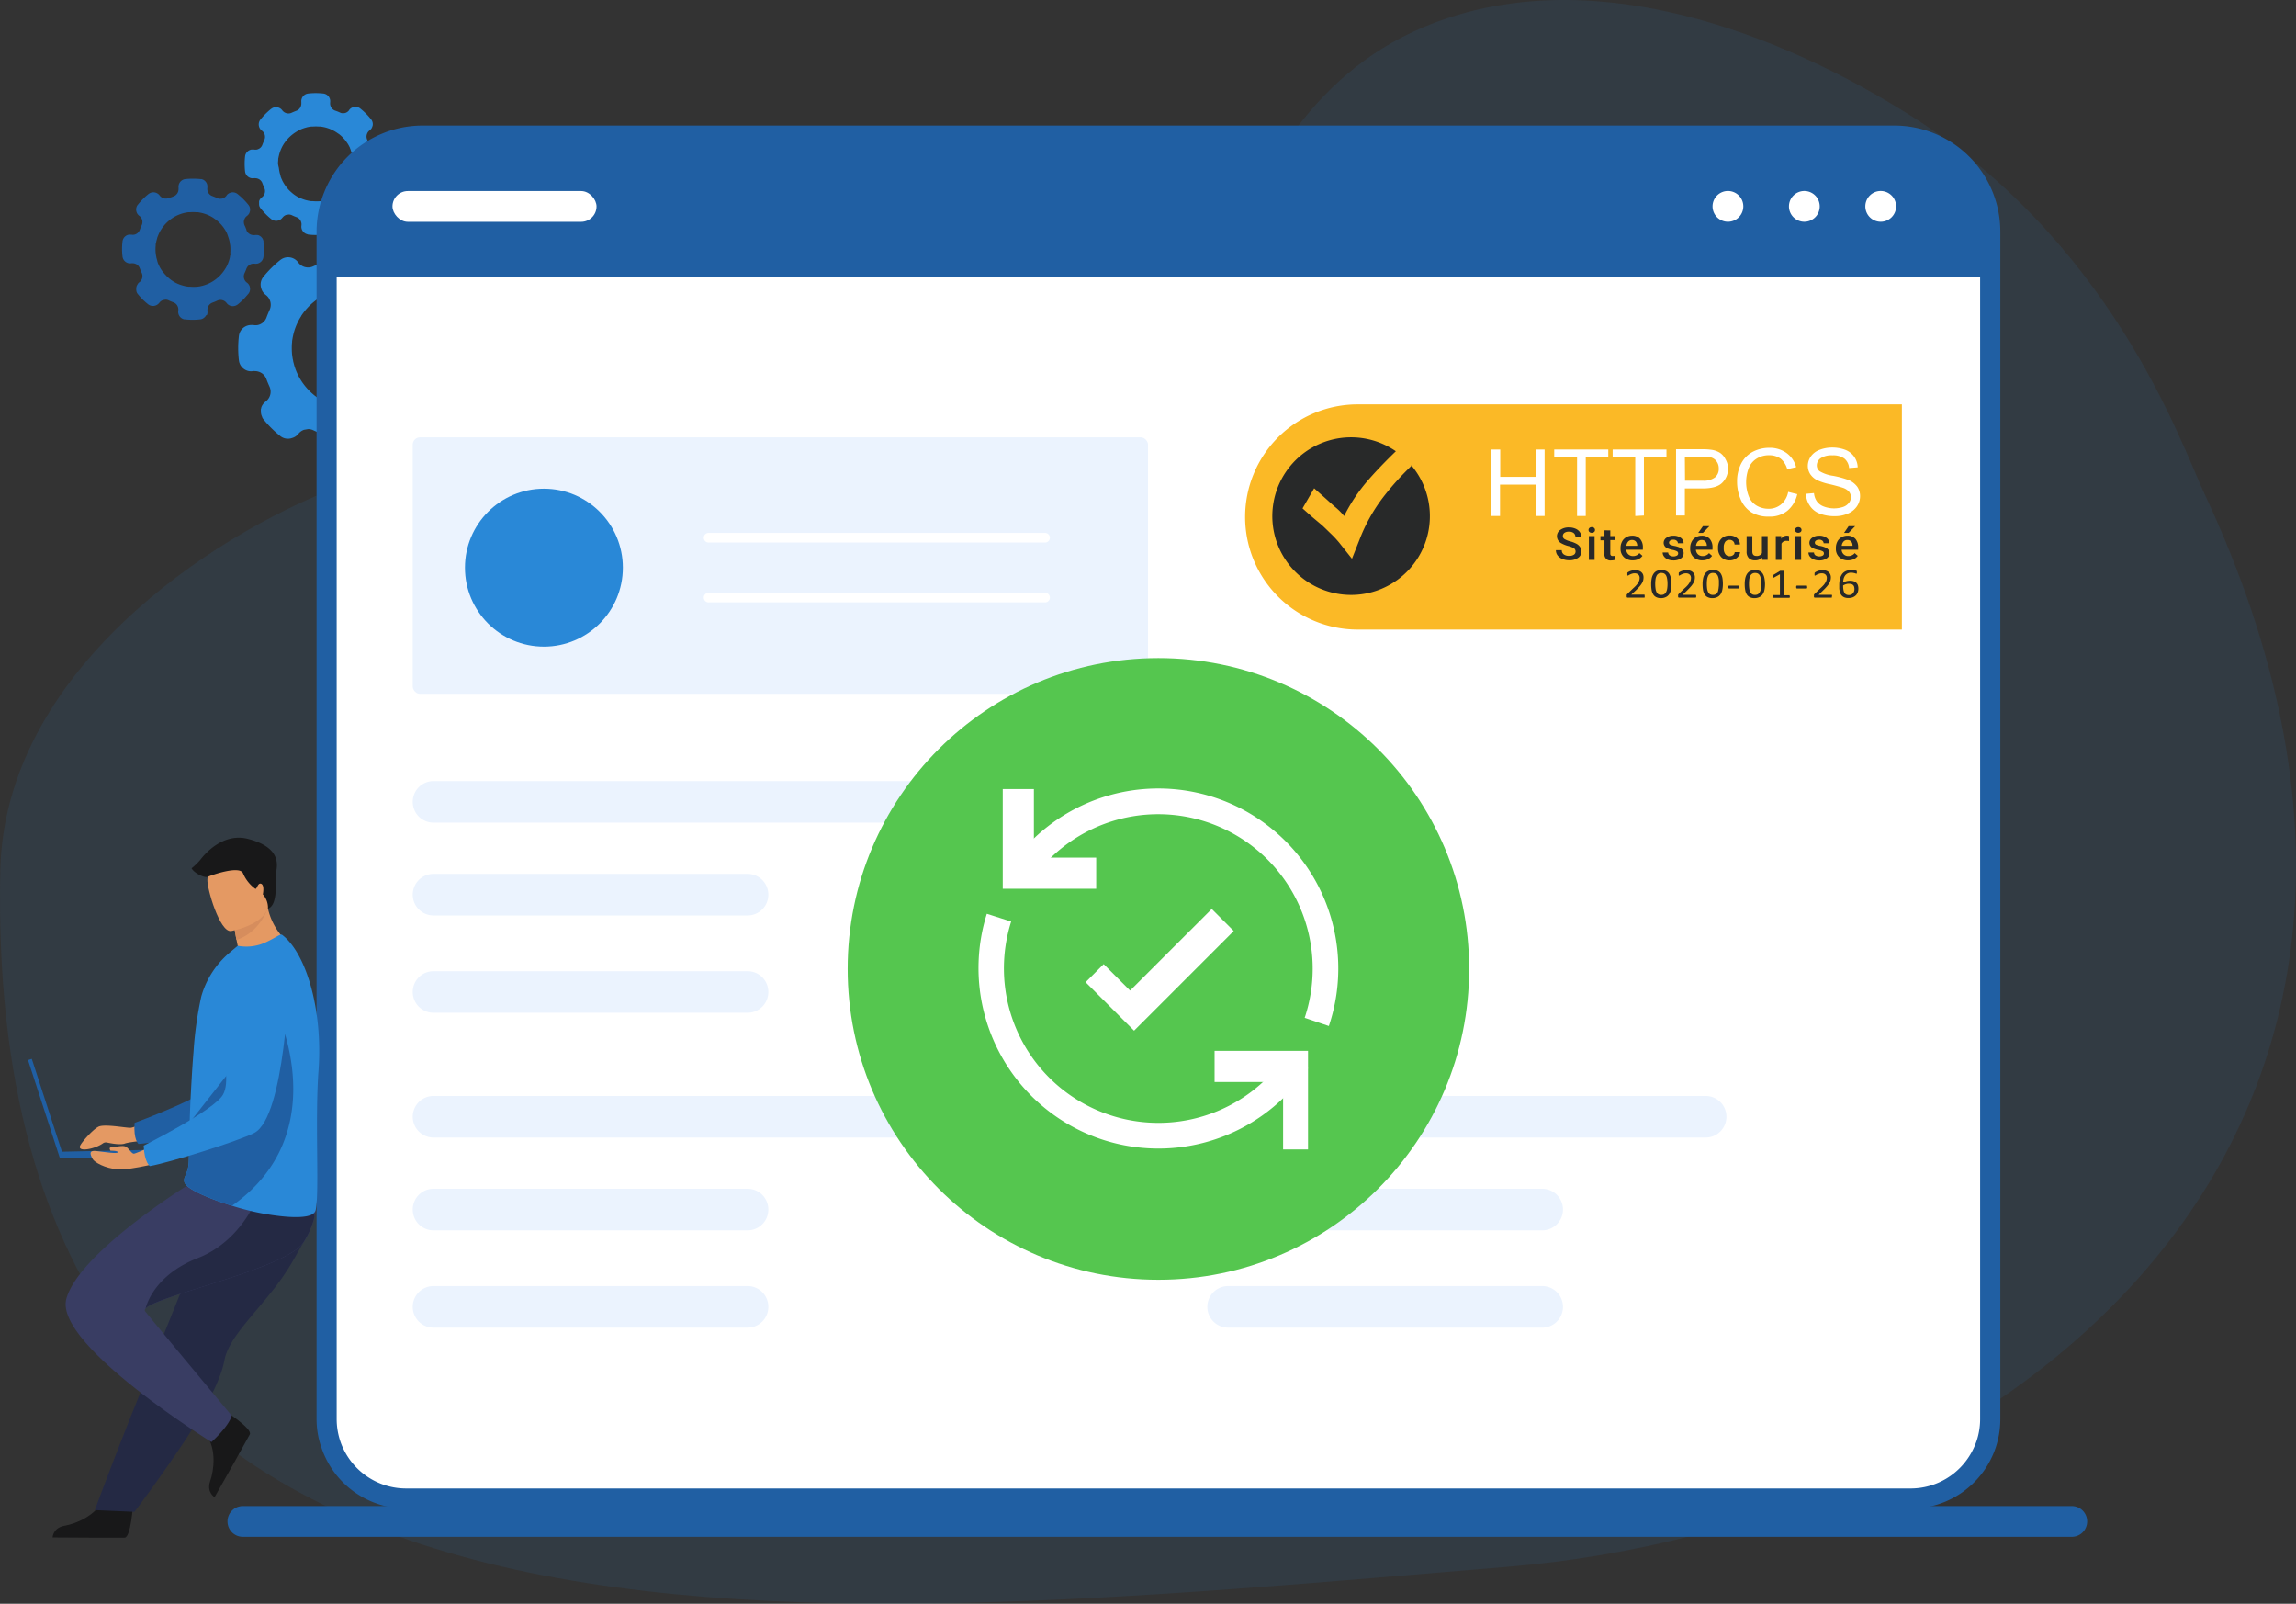 <svg xmlns="http://www.w3.org/2000/svg" viewBox="0 0 685.45 478.64"><rect x="0" y="0" width="685.45" height="478.64" fill="#333333" stroke="none"/><defs><style>.cls-1,.cls-3{fill:#2988d7;}.cls-2{fill:#205fa3;}.cls-3{opacity:0.1;isolation:isolate;}.cls-4{fill:#fff;}.cls-5{fill:#ebf3fe;}.cls-6{fill:#fbb926;}.cls-7{fill:#282929;}.cls-8{fill:#181819;}.cls-9{fill:#e49963;}.cls-10{fill:#242944;}.cls-11{fill:#393d63;}.cls-12{fill:#d68d5d;}.cls-13{fill:#55c64f;}</style></defs><g id="Calque_2" data-name="Calque 2"><g id="Calque_133" data-name="Calque 133"><path class="cls-1" d="M138.6,100.3a3.75,3.75,0,0,0-.26-1h0a4.51,4.51,0,0,0-.3-.58,3,3,0,0,0-.42-.52c-.08-.08-.15-.16-.23-.23a1.64,1.64,0,0,0-.25-.21h0l-.35-.23a2.81,2.81,0,0,0-.86-.36l-.31-.07a3.71,3.71,0,0,0-1.2,0h-.08a4,4,0,0,1-.84,0,3.82,3.82,0,0,1-1.86-.68,1.71,1.71,0,0,1-.26-.21,2.23,2.23,0,0,1-.27-.26,3,3,0,0,1-.35-.45c-.09-.15-.18-.31-.26-.47s-.08-.18-.11-.27l-.09-.23c-.25-.69-.53-1.37-.85-2,0,0,0,0,0,0a2.67,2.67,0,0,1-.14-.36,3.48,3.48,0,0,1-.16-1.53h0a4.26,4.26,0,0,1,.36-1.2,3.44,3.44,0,0,1,.76-1c.11-.1.22-.2.34-.29l.07,0a3.88,3.88,0,0,0,.31-.26,3.61,3.61,0,0,0,.71-.91,4.52,4.52,0,0,0,.23-.5h0a5.08,5.08,0,0,0,.15-.52,3.58,3.58,0,0,0-.7-3A33,33,0,0,0,128.9,80a31.51,31.51,0,0,0-2.75-2.45,3.61,3.61,0,0,0-3.11-.69l-.4.12a3.49,3.49,0,0,0-1.41.92,3.24,3.24,0,0,0-.29.34l-.07.08a3.67,3.67,0,0,1-1.69,1.26,3.75,3.75,0,0,1-.75.19h-.1a.66.66,0,0,1-.2,0,3.21,3.21,0,0,1-.76,0,2.19,2.19,0,0,1-.56-.14,2.67,2.67,0,0,1-.36-.14c-.16-.07-.31-.15-.47-.21s-.45-.21-.68-.3c-.39-.16-.77-.31-1.17-.45l0,0a3.63,3.63,0,0,1-2.3-3.66v0l0-.29v0a3.68,3.68,0,0,0-2.79-4.1,2.7,2.7,0,0,0-.41-.08,33.86,33.86,0,0,0-7.35,0,3.68,3.68,0,0,0-3.22,4l0,.27a3.27,3.27,0,0,1,0,.54,3.69,3.69,0,0,1-2.08,3.33l-.3.12L94.63,79l-.9.39-.22.1A3.65,3.65,0,0,1,89,78.29l0,0a3.71,3.71,0,0,0-5-.92l-.33.23a33.2,33.2,0,0,0-5.12,5.12A3.63,3.63,0,0,0,78,86.06a3.26,3.26,0,0,0,.44,1,4.32,4.32,0,0,0,.54.66l.35.29,0,0a3.65,3.65,0,0,1,1.17,4.47q-.51,1.11-.93,2.25a3.63,3.63,0,0,1-.73,1.21,5.25,5.25,0,0,1-.62.53,4.22,4.22,0,0,1-.73.38A3.27,3.27,0,0,1,77,97a3.76,3.76,0,0,1-1.38,0A3.27,3.27,0,0,0,75,97a3.82,3.82,0,0,0-.68.06,3.68,3.68,0,0,0-3,3.22,31.39,31.39,0,0,0,0,7.25,3.7,3.7,0,0,0,3,3.22,3.83,3.83,0,0,0,1.22,0,3.27,3.27,0,0,1,.54,0,3.77,3.77,0,0,1,2.1.64,3.65,3.65,0,0,1,.43.35,3.53,3.53,0,0,1,.92,1.39q.42,1.14.93,2.25a3.64,3.64,0,0,1-.83,4.19l-.34.28h0l-.35.29a4.32,4.32,0,0,0-.54.66,3.26,3.26,0,0,0-.44,1c0,.11,0,.22-.07.33s0,.22,0,.33a2.22,2.22,0,0,0,0,.37v0s0,.07,0,.11a3.28,3.28,0,0,0,.18,1,.11.11,0,0,1,0,0,.08.08,0,0,0,0,0l.06.17c0,.12.11.24.17.36l0,.06,0,.07a3,3,0,0,0,.26.42,32.06,32.06,0,0,0,5.12,5.12,3.62,3.62,0,0,0,2.63.78,3.69,3.69,0,0,0,.93-.21A3.64,3.64,0,0,0,89,129.57l.29-.34a3.81,3.81,0,0,1,1.44-.95l1.26-.22a3.59,3.59,0,0,1,1.5.33,23.88,23.88,0,0,0,2.23.93,3.58,3.58,0,0,1,2.13,2.09,3.73,3.73,0,0,1,.22,1.91v0a3.7,3.7,0,0,0,2.86,4.15h0a2,2,0,0,0,.35.06,31,31,0,0,0,3.63.21,33.17,33.17,0,0,0,3.61-.2,3.65,3.65,0,0,0,2.24-1.12,3.85,3.85,0,0,0,.59-.8,3.1,3.1,0,0,0,.21-.45,3.71,3.71,0,0,0,.21-1.88,3.27,3.27,0,0,1,0-.54,3.65,3.65,0,0,1,2.38-3.46c.76-.27,1.5-.58,2.24-.92h0a3.62,3.62,0,0,1,3.15.06,4.24,4.24,0,0,1,.72.47,2.36,2.36,0,0,1,.32.31,2.28,2.28,0,0,1,.29.33v0a3.71,3.71,0,0,0,4.94.94,2.62,2.62,0,0,0,.34-.24,32.19,32.19,0,0,0,5.13-5.13,3.66,3.66,0,0,0,.63-3.38,4.68,4.68,0,0,0-.18-.48,3.1,3.1,0,0,0-.26-.47,4.32,4.32,0,0,0-.54-.66l-.35-.29h0l-.34-.28a3.66,3.66,0,0,1-.83-4.19,24.24,24.24,0,0,0,.93-2.25,3.68,3.68,0,0,1,4-2.34,3.76,3.76,0,0,0,2.49-.5,4.15,4.15,0,0,0,.52-.39l.24-.23c.07-.07.13-.15.19-.22a3.61,3.61,0,0,0,.8-1.9,31.39,31.39,0,0,0,0-7.25Zm-15.76,5.46a1.1,1.1,0,0,0,0,.18l-.12.88c0,.31-.1.62-.18.93,0,0,0,0,0,0a17.77,17.77,0,0,1-.48,1.77c-.11.34-.24.68-.37,1s-.25.6-.39.89-.21.44-.32.65a14,14,0,0,1-1,1.7l-.29.43a.77.77,0,0,1-.14.19q-.17.24-.36.48a6.28,6.28,0,0,1-.47.58,12.09,12.09,0,0,1-1,1.12c-.15.16-.31.31-.47.46l-.5.44-.73.6a20.07,20.07,0,0,1-1.88,1.28l-.61.35-.73.37-.7.32q-.57.24-1.17.45c-.22.08-.44.16-.67.22-.49.15-1,.27-1.48.38a6,6,0,0,1-.74.14,6.46,6.46,0,0,1-.75.11,19.09,19.09,0,0,1-3.78.08,6.36,6.36,0,0,1-.75-.08,6.46,6.46,0,0,1-.75-.11c-.25,0-.5-.08-.75-.14a19.2,19.2,0,0,1-2.53-.74c-.22-.08-.44-.16-.65-.26l-.08,0-.71-.32-.08,0a7.39,7.39,0,0,1-.74-.38,15,15,0,0,1-1.48-.9.05.05,0,0,1,0,0c-.23-.15-.45-.31-.67-.48s-.4-.3-.59-.46-.54-.46-.8-.7-.51-.48-.75-.73-.41-.43-.6-.65a17.46,17.46,0,0,1-1.87-2.54c-.15-.25-.3-.49-.43-.75a8.86,8.86,0,0,1-.44-.87c-.08-.17-.16-.33-.23-.5a3.27,3.27,0,0,1-.14-.33l-.18-.44c-.07-.19-.14-.38-.2-.58a1.55,1.55,0,0,1-.08-.23c-.08-.24-.16-.48-.22-.73s-.2-.73-.28-1.1c0-.22-.09-.45-.13-.67-.07-.42-.13-.84-.18-1.27-.06-.61-.09-1.23-.09-1.84v0c0-.6,0-1.21.09-1.81,0-.06,0-.12,0-.18,0-.29.07-.59.12-.88s.1-.62.18-.93a.06.06,0,0,1,0,0,17.77,17.77,0,0,1,.48-1.77c.08-.24.17-.49.26-.73s.14-.37.22-.55.1-.25.16-.37.14-.32.22-.48a14.42,14.42,0,0,1,.72-1.34l.38-.62a.21.21,0,0,1,0-.06c.14-.2.27-.4.41-.59s.37-.51.57-.76.4-.49.61-.72.42-.47.64-.7a18.8,18.8,0,0,1,3.72-2.92l.66-.37c.22-.12.45-.23.68-.34s.43-.21.65-.3A12.3,12.3,0,0,1,99.12,87a6.21,6.21,0,0,1,.61-.2l.74-.21a6.58,6.58,0,0,1,.74-.17,18.27,18.27,0,0,1,1.49-.25l.76-.08a19,19,0,0,1,3,0,6.36,6.36,0,0,1,.75.08,6.46,6.46,0,0,1,.75.11,6.58,6.58,0,0,1,.75.14,15.2,15.2,0,0,1,1.84.5l.5.16a16.88,16.88,0,0,1,2.46,1.11c.26.14.51.28.75.43s.48.29.71.45.46.32.68.49l.1.07.66.52c.21.17.42.35.62.54a15.31,15.31,0,0,1,1.27,1.28c.17.18.32.35.47.54a10.91,10.91,0,0,1,.73,1l.34.48a14,14,0,0,1,1,1.74c.13.23.25.47.36.71l.06.13c.12.25.23.51.33.77l0,.12c.09.22.17.44.24.67s.09.26.13.39c.19.58.35,1.17.48,1.76,0,.18.07.35.1.53.08.46.15.92.2,1.38s.09,1.22.09,1.84S122.9,105.15,122.84,105.76Z"/><path class="cls-2" d="M78.68,72.14a2.23,2.23,0,0,0-.16-.64h0a2.53,2.53,0,0,0-.18-.37,2.69,2.69,0,0,0-.27-.32l-.14-.15-.16-.13h0l-.22-.14a1.83,1.83,0,0,0-.54-.23l-.19,0a2.42,2.42,0,0,0-.76,0h0a2.27,2.27,0,0,1-.52,0,2.41,2.41,0,0,1-1.17-.43l-.16-.13L74,69.41a3,3,0,0,1-.22-.28l-.16-.3c0-.06,0-.11-.07-.17a.78.78,0,0,1,0-.14c-.16-.43-.34-.86-.54-1.28,0,0,0,0,0,0a2.18,2.18,0,0,1-.09-.23,2.41,2.41,0,0,1-.1-1h0a2.72,2.72,0,0,1,.23-.75,2.12,2.12,0,0,1,.47-.65l.22-.18,0,0,.19-.16a2.17,2.17,0,0,0,.45-.57,1.83,1.83,0,0,0,.14-.32h0c0-.11.07-.22.1-.33a2.28,2.28,0,0,0-.44-1.9,20.19,20.19,0,0,0-3.25-3.24,2.28,2.28,0,0,0-2-.44l-.25.08a2.27,2.27,0,0,0-.88.57l-.18.22,0,.05a2.34,2.34,0,0,1-1.06.79,3.59,3.59,0,0,1-.47.12h-.19a2.57,2.57,0,0,1-.48,0,1.21,1.21,0,0,1-.35-.09,1,1,0,0,1-.22-.09l-.3-.13c-.13-.07-.28-.13-.42-.19l-.73-.28h0A2.26,2.26,0,0,1,61.9,56.2v0l0-.18v0a2.29,2.29,0,0,0-1.74-2.57l-.26,0a22.1,22.1,0,0,0-4.6,0,2.31,2.31,0,0,0-2,2.49l0,.17a2,2,0,0,1,0,.34,2.3,2.3,0,0,1-1.3,2.08l-.19.08-.71.27L50.6,59l-.14.06a2.29,2.29,0,0,1-2.8-.73h0a2.33,2.33,0,0,0-3.1-.58l-.21.14a20.81,20.81,0,0,0-3.2,3.21,2.25,2.25,0,0,0-.4,2.1,2,2,0,0,0,.27.61,2.74,2.74,0,0,0,.34.41,1.74,1.74,0,0,0,.22.18v0a2.28,2.28,0,0,1,.74,2.79c-.22.47-.41.94-.59,1.41a2.32,2.32,0,0,1-.45.76,3.09,3.09,0,0,1-.39.33,2.25,2.25,0,0,1-.46.24l-.33.11a2.48,2.48,0,0,1-.86,0l-.34,0a3,3,0,0,0-.43,0,2.3,2.3,0,0,0-1.89,2,18.39,18.39,0,0,0,0,4.53,2.31,2.31,0,0,0,1.89,2,2.48,2.48,0,0,0,.77,0,1.83,1.83,0,0,1,.33,0,2.33,2.33,0,0,1,1.32.4,2.88,2.88,0,0,1,.27.22,2.1,2.1,0,0,1,.57.87c.18.47.37.94.59,1.41a2.3,2.3,0,0,1-.52,2.62,1.84,1.84,0,0,1-.22.17h0a1.74,1.74,0,0,0-.22.18A2.74,2.74,0,0,0,41,85a2,2,0,0,0-.27.61c0,.07,0,.14-.05.2l0,.21a1.79,1.79,0,0,0,0,.23h0s0,.05,0,.07,0,.22,0,.33a2.81,2.81,0,0,0,.08.31,0,0,0,0,1,0,0,0,0,0,0,0,0,0s0,.07,0,.11a2.4,2.4,0,0,0,.11.23s0,0,0,0l0,.05a2.26,2.26,0,0,0,.16.26,19.7,19.7,0,0,0,3.2,3.21,2.3,2.3,0,0,0,1.65.48,2.32,2.32,0,0,0,.58-.13,2.28,2.28,0,0,0,1.09-.79l.18-.22a2.35,2.35,0,0,1,.9-.59l.79-.14a2.22,2.22,0,0,1,.94.21,14.05,14.05,0,0,0,1.39.58,2.27,2.27,0,0,1,1.1.85,2.47,2.47,0,0,1,.23.46,2.19,2.19,0,0,1,.14,1.19v0a2.31,2.31,0,0,0,1.79,2.59h0l.22,0a19,19,0,0,0,2.27.13,18.67,18.67,0,0,0,2.26-.13,2.17,2.17,0,0,0,1.4-.7,2.23,2.23,0,0,0,.37-.5A1.83,1.83,0,0,0,61.8,94a2.44,2.44,0,0,0,.13-1.18,1.84,1.84,0,0,1,0-.33,2.29,2.29,0,0,1,1.49-2.17,14.23,14.23,0,0,0,1.4-.58h0a2.27,2.27,0,0,1,2,0,2.66,2.66,0,0,1,.45.29,1.23,1.23,0,0,1,.2.19,1.68,1.68,0,0,1,.18.21h0a2.31,2.31,0,0,0,3.09.59,1.07,1.07,0,0,0,.22-.15,21.73,21.73,0,0,0,1.69-1.51c.54-.55,1-1.12,1.52-1.7a2.31,2.31,0,0,0,.39-2.12c0-.1-.07-.2-.11-.3a2.69,2.69,0,0,0-.16-.29,2.74,2.74,0,0,0-.34-.41,1.74,1.74,0,0,0-.22-.18h0a1.84,1.84,0,0,1-.22-.17,2.3,2.3,0,0,1-.52-2.62c.22-.47.42-.94.59-1.41A2.3,2.3,0,0,1,76,78.7a2.37,2.37,0,0,0,1.56-.31,2.72,2.72,0,0,0,.32-.25l.15-.14a.81.81,0,0,0,.12-.14,2.24,2.24,0,0,0,.5-1.19,19.8,19.8,0,0,0,0-4.53Zm-9.86,3.41a.49.49,0,0,0,0,.12c0,.18,0,.37-.08.55s-.06.39-.11.58a0,0,0,0,1,0,0,10.06,10.06,0,0,1-.3,1.11c-.07.21-.15.43-.23.64l-.24.56-.2.4A9.66,9.66,0,0,1,67,80.6l-.18.27a.47.47,0,0,1-.09.12,3,3,0,0,1-.23.3,3.05,3.05,0,0,1-.29.36,8.42,8.42,0,0,1-.64.7l-.3.29-.31.27-.46.38a11.52,11.52,0,0,1-1.17.8l-.39.22-.45.23-.44.2c-.24.1-.48.2-.73.28l-.42.14c-.31.1-.62.17-.93.24a3.73,3.73,0,0,1-.46.09l-.47.07a12.52,12.52,0,0,1-2.37,0l-.47,0-.47-.07-.47-.09a12.91,12.91,0,0,1-1.58-.46,3,3,0,0,1-.41-.17l-.05,0-.44-.2,0,0a4.16,4.16,0,0,1-.47-.24c-.31-.17-.62-.36-.92-.56h0l-.42-.3-.37-.29-.5-.44c-.16-.14-.32-.3-.47-.46s-.25-.27-.37-.4A11.59,11.59,0,0,1,48,80.24c-.1-.16-.19-.31-.27-.47s-.19-.36-.28-.55-.1-.21-.14-.31l-.09-.21-.11-.27c0-.12-.09-.24-.13-.37a1.21,1.21,0,0,0,0-.14,3.47,3.47,0,0,1-.13-.46,7,7,0,0,1-.18-.69c0-.13-.06-.28-.08-.42s-.08-.52-.11-.79a11.07,11.07,0,0,1-.06-1.15v0a10.55,10.55,0,0,1,.06-1.13.49.49,0,0,1,0-.12c0-.18,0-.37.07-.55s.07-.39.12-.58v0q.14-.57.3-1.11c0-.15.11-.31.17-.46s.08-.23.13-.34a2.44,2.44,0,0,0,.1-.24l.14-.3c.14-.28.28-.56.45-.83l.24-.39s0,0,0,0,.17-.25.25-.37.23-.32.36-.47.25-.31.38-.46.26-.29.4-.43a12.13,12.13,0,0,1,2.33-1.83l.41-.23.43-.22c.13-.06.27-.13.41-.18a7.61,7.61,0,0,1,.79-.31l.38-.13.47-.13a3.41,3.41,0,0,1,.46-.1l.46-.09a4.11,4.11,0,0,1,.47-.07l.48,0a11.93,11.93,0,0,1,1.89,0,4,4,0,0,1,.47,0,4.11,4.11,0,0,1,.47.07l.47.09a9.8,9.8,0,0,1,1.15.31l.31.1a11.15,11.15,0,0,1,1.54.69l.47.27.44.29.43.3.06.05.42.32c.13.11.26.22.38.34.29.26.55.53.8.8a3.07,3.07,0,0,1,.29.34,6.26,6.26,0,0,1,.46.59c.08.1.14.2.21.3a8.7,8.7,0,0,1,.65,1.09c.08.15.15.3.22.45a.3.3,0,0,1,0,.08c.08.15.14.32.21.48l0,.08.15.41a2.41,2.41,0,0,1,.08.25,10.52,10.52,0,0,1,.3,1.1l.06.33c0,.29.1.58.13.87a13.14,13.14,0,0,1,0,2.29Z"/><path class="cls-1" d="M115.32,46.64a2.24,2.24,0,0,0-.16-.63h0a3,3,0,0,0-.18-.36,2.16,2.16,0,0,0-.27-.33l-.14-.14L114.4,45h0l-.22-.15a1.81,1.81,0,0,0-.54-.22l-.2-.05a2.35,2.35,0,0,0-.75,0h0a3,3,0,0,1-.52,0,2.5,2.5,0,0,1-1.17-.42l-.16-.14a1.29,1.29,0,0,1-.17-.16,1.93,1.93,0,0,1-.22-.28l-.16-.29c0-.06,0-.12-.07-.17l-.06-.15a12.64,12.64,0,0,0-.53-1.27,0,0,0,0,0,0,0,2,2,0,0,1-.09-.22,2.26,2.26,0,0,1-.1-1h0a2.51,2.51,0,0,1,.23-.75,2,2,0,0,1,.47-.64l.22-.19,0,0,.19-.16a2.22,2.22,0,0,0,.45-.57c0-.1.1-.21.14-.31h0c0-.11.07-.22.1-.32a2.28,2.28,0,0,0-.44-1.9,19.72,19.72,0,0,0-3.25-3.25,2.24,2.24,0,0,0-2-.43l-.25.07a2.29,2.29,0,0,0-.88.58,1.81,1.81,0,0,0-.18.21l0,.05a2.26,2.26,0,0,1-1,.79,2.49,2.49,0,0,1-.47.12h-.07a.48.48,0,0,1-.12,0,1.93,1.93,0,0,1-.48,0,1.47,1.47,0,0,1-.35-.08,2,2,0,0,1-.22-.09,1.94,1.94,0,0,0-.3-.13c-.13-.07-.28-.13-.42-.19L100,33l0,0a2.26,2.26,0,0,1-1.44-2.29v0l0-.18v0a2.3,2.3,0,0,0-1.74-2.56,1.19,1.19,0,0,0-.26-.05,20.41,20.41,0,0,0-4.6,0,2.3,2.3,0,0,0-2,2.49l0,.17a1.84,1.84,0,0,1,0,.33,2.3,2.3,0,0,1-1.31,2.09l-.18.07-.71.28-.56.24-.14.07a2.29,2.29,0,0,1-2.8-.74h0a2.31,2.31,0,0,0-3.1-.57l-.21.14a20.18,20.18,0,0,0-3.2,3.2,2.26,2.26,0,0,0-.4,2.11,1.91,1.91,0,0,0,.27.6,3.47,3.47,0,0,0,.34.42l.22.18h0a2.28,2.28,0,0,1,.73,2.8c-.21.46-.4.93-.58,1.41a2.32,2.32,0,0,1-.45.76,4.24,4.24,0,0,1-.39.33,2.82,2.82,0,0,1-.46.23,1.42,1.42,0,0,1-.33.11,2.26,2.26,0,0,1-.86,0,2,2,0,0,0-.34,0,3,3,0,0,0-.43,0,2.34,2.34,0,0,0-1.9,2,19.88,19.88,0,0,0,0,4.54,2.3,2.3,0,0,0,1.9,2,2.47,2.47,0,0,0,.77,0,1.84,1.84,0,0,1,.33,0,2.41,2.41,0,0,1,1.32.4,2.88,2.88,0,0,1,.27.22,2.16,2.16,0,0,1,.57.87c.18.48.37.95.58,1.41a2.28,2.28,0,0,1-.51,2.62l-.22.18h0l-.22.18a3.36,3.36,0,0,0-.34.41,2.07,2.07,0,0,0-.27.61c0,.07,0,.14,0,.21l0,.21a1.64,1.64,0,0,0,0,.23h0s0,0,0,.07,0,.22,0,.32.05.21.08.32a0,0,0,0,1,0,0,0,0,0,0,0,0,0s0,.07,0,.11l.11.22,0,0,0,0a2.4,2.4,0,0,0,.16.27A20.18,20.18,0,0,0,81,65.4a2.29,2.29,0,0,0,1.65.49,2.32,2.32,0,0,0,.58-.13,2.3,2.3,0,0,0,1.08-.8l.19-.21a2.37,2.37,0,0,1,.9-.6l.79-.13a2.36,2.36,0,0,1,.93.2c.46.22.93.42,1.4.59a2.22,2.22,0,0,1,1.1.85,2.12,2.12,0,0,1,.23.45,2.32,2.32,0,0,1,.14,1.2h0a2.32,2.32,0,0,0,1.79,2.6h0A1.46,1.46,0,0,0,92,70a18.84,18.84,0,0,0,2.27.13A21,21,0,0,0,96.53,70a2.27,2.27,0,0,0,1.4-.7,2.23,2.23,0,0,0,.37-.5,1.43,1.43,0,0,0,.13-.28,2.35,2.35,0,0,0,.14-1.18,2,2,0,0,1,0-.34A2.28,2.28,0,0,1,100,64.81c.48-.17.94-.37,1.4-.58h0a2.27,2.27,0,0,1,2,0,2.66,2.66,0,0,1,.45.29l.2.2a.91.91,0,0,1,.18.21h0a2.33,2.33,0,0,0,3.09.59l.21-.15a20.29,20.29,0,0,0,1.7-1.52,21.87,21.87,0,0,0,1.52-1.69,2.31,2.31,0,0,0,.39-2.12c0-.1-.07-.2-.11-.3a2.28,2.28,0,0,0-.17-.3,3.29,3.29,0,0,0-.33-.41l-.22-.18h0l-.21-.18a2.28,2.28,0,0,1-.52-2.62,12.29,12.29,0,0,0,.58-1.41,2.3,2.3,0,0,1,2.51-1.46,2.37,2.37,0,0,0,1.56-.32,1.91,1.91,0,0,0,.32-.24l.15-.14.12-.14a2.27,2.27,0,0,0,.5-1.19,19.88,19.88,0,0,0,0-4.54Zm-9.86,3.42a.43.43,0,0,0,0,.11c0,.19,0,.37-.07.55a5.4,5.4,0,0,1-.11.58s0,0,0,0a11.42,11.42,0,0,1-.3,1.11c-.07.21-.15.42-.23.64s-.16.37-.25.55-.13.28-.2.41a8.13,8.13,0,0,1-.62,1.06l-.18.27a.47.47,0,0,1-.09.12l-.23.3a2,2,0,0,1-.29.36,6.22,6.22,0,0,1-.65.71,3.83,3.83,0,0,1-.29.28l-.31.28-.46.37a12.29,12.29,0,0,1-1.18.81l-.38.22-.45.23-.44.2-.74.28-.41.14c-.31.09-.62.17-.93.23a3.73,3.73,0,0,1-.46.09,4.11,4.11,0,0,1-.47.07,12.52,12.52,0,0,1-2.37,0,3.75,3.75,0,0,1-.47,0,3.81,3.81,0,0,1-.47-.07,3.89,3.89,0,0,1-.47-.09,10.13,10.13,0,0,1-1.58-.46l-.41-.16,0,0-.44-.2-.05,0a4.09,4.09,0,0,1-.47-.23,8.77,8.77,0,0,1-.92-.57h0q-.21-.13-.42-.3l-.37-.29-.5-.44c-.16-.14-.32-.3-.47-.45s-.25-.27-.37-.41a10.49,10.49,0,0,1-1.17-1.59c-.1-.16-.19-.31-.27-.47a5.52,5.52,0,0,1-.28-.54c0-.11-.1-.21-.14-.32l-.09-.2c0-.09-.07-.18-.11-.28s-.09-.24-.13-.36l0-.15a3.81,3.81,0,0,1-.13-.45q-.1-.34-.18-.69c0-.14-.06-.28-.08-.42s-.08-.53-.11-.8A11.07,11.07,0,0,1,83,48.91v0a10.84,10.84,0,0,1,.06-1.13.41.41,0,0,1,0-.11c0-.18,0-.37.07-.55a5.41,5.41,0,0,1,.12-.58v0a10.7,10.7,0,0,1,.3-1.11c0-.15.11-.3.17-.45a3.62,3.62,0,0,1,.13-.35l.1-.23.14-.3c.14-.29.28-.56.45-.84l.24-.39s0,0,0,0,.17-.25.26-.36a5.46,5.46,0,0,1,.36-.48c.12-.15.25-.31.38-.45s.26-.3.4-.44a12.13,12.13,0,0,1,2.33-1.83L89,39l.43-.21.4-.19c.27-.12.53-.22.8-.31s.25-.08.38-.12l.46-.13a4,4,0,0,1,.47-.11,3.4,3.4,0,0,1,.46-.09l.47-.07.48,0a11.93,11.93,0,0,1,1.89,0l.47,0,.47.07.47.09a10.36,10.36,0,0,1,1.15.31l.31.1a10.13,10.13,0,0,1,1.54.7c.16.09.32.17.47.27s.3.18.44.28l.43.31.06,0c.14.11.28.21.41.33a3.09,3.09,0,0,1,.39.33,10.17,10.17,0,0,1,.8.81c.1.11.2.21.29.33s.32.39.46.6l.21.3a8,8,0,0,1,.65,1.09c.08.14.15.29.22.44l0,.08.21.49s0,.05,0,.07l.15.42c0,.07,0,.16.08.24a11.42,11.42,0,0,1,.3,1.11c0,.11,0,.21.06.33,0,.29.1.57.13.86s.05.76.05,1.15S105.49,49.68,105.46,50.06Z"/><path class="cls-3" d="M658.09,147.29c-7.09-15.12-27.9-76.6-91-114.84-13.42-8.13-76.5-46.37-134.83-27.08C355.11,30.9,368.72,129.88,295.39,168.55c-63.06,33.26-119.38-51.49-194-23.39C62.49,159.83,1.33,200.87.09,259.79-5.24,513.42,233.14,485.57,449.93,467.63,600.86,455.15,747.79,338.87,658.09,147.29Z"/><path class="cls-4" d="M126.16,40.46H565.5a28.65,28.65,0,0,1,28.65,28.65V423.52a23.71,23.71,0,0,1-23.71,23.71H121.22a23.71,23.71,0,0,1-23.71-23.71V69.11A28.65,28.65,0,0,1,126.16,40.46Z"/><path class="cls-2" d="M565.5,37.47H126.16A31.68,31.68,0,0,0,94.51,69.12V423.53a25.76,25.76,0,0,0,.27,3.75A25.47,25.47,0,0,0,96,432.16a26.73,26.73,0,0,0,25.27,18.08H570.44a26.75,26.75,0,0,0,25-17.21,0,0,0,0,0,0,0,27.31,27.31,0,0,0,1.34-4.87,26.77,26.77,0,0,0,.4-4.6V69.12A31.68,31.68,0,0,0,565.5,37.47Zm25.65,386.06a20.41,20.41,0,0,1-.41,4.09,18.25,18.25,0,0,1-.65,2.44,20.21,20.21,0,0,1-1,2.41c-.16.34-.33.67-.51,1a20.74,20.74,0,0,1-18.17,10.77H121.22a20.73,20.73,0,0,1-18.81-12.06c-.09-.18-.17-.36-.25-.54a21.12,21.12,0,0,1-1.39-4.86,20.46,20.46,0,0,1-.26-3.25V69.12a25.68,25.68,0,0,1,25.65-25.65H565.5a25.68,25.68,0,0,1,25.65,25.65Z"/><path class="cls-2" d="M565.5,40.46H126.16A28.65,28.65,0,0,0,97.51,69.11V82.75H594.15V69.11A28.65,28.65,0,0,0,565.5,40.46Z"/><path class="cls-4" d="M520.45,61.61A4.59,4.59,0,1,1,515.86,57,4.59,4.59,0,0,1,520.45,61.61Z"/><path class="cls-4" d="M543.26,61.61A4.59,4.59,0,1,1,538.67,57,4.6,4.6,0,0,1,543.26,61.61Z"/><path class="cls-4" d="M566.06,61.61A4.59,4.59,0,1,1,561.47,57,4.6,4.6,0,0,1,566.06,61.61Z"/><rect class="cls-4" x="117.17" y="57.02" width="60.92" height="9.18" rx="4.59"/><rect class="cls-5" x="123.22" y="130.53" width="219.51" height="76.55" rx="2.16"/><path class="cls-5" d="M272,245.52H129.42a6.19,6.19,0,0,1-6.2-6.2h0a6.19,6.19,0,0,1,6.2-6.2H272a6.2,6.2,0,0,1,6.2,6.2h0A6.2,6.2,0,0,1,272,245.52Z"/><path class="cls-5" d="M223.18,273.22H129.42a6.19,6.19,0,0,1-6.2-6.2h0a6.19,6.19,0,0,1,6.2-6.2h93.76a6.19,6.19,0,0,1,6.2,6.2h0A6.19,6.19,0,0,1,223.18,273.22Z"/><path class="cls-5" d="M223.18,302.26H129.42a6.19,6.19,0,0,1-6.2-6.2h0a6.19,6.19,0,0,1,6.2-6.2h93.76a6.19,6.19,0,0,1,6.2,6.2h0A6.19,6.19,0,0,1,223.18,302.26Z"/><path class="cls-5" d="M509.2,339.5H366.64a6.21,6.21,0,0,1-6.2-6.2h0a6.21,6.21,0,0,1,6.2-6.21H509.2a6.21,6.21,0,0,1,6.21,6.21h0A6.21,6.21,0,0,1,509.2,339.5Z"/><path class="cls-5" d="M460.41,367.2H366.64a6.21,6.21,0,0,1-6.2-6.2h0a6.21,6.21,0,0,1,6.2-6.21h93.77a6.21,6.21,0,0,1,6.2,6.21h0A6.21,6.21,0,0,1,460.41,367.2Z"/><path class="cls-5" d="M460.41,396.24H366.64a6.21,6.21,0,0,1-6.2-6.2h0a6.21,6.21,0,0,1,6.2-6.21h93.77a6.21,6.21,0,0,1,6.2,6.21h0A6.21,6.21,0,0,1,460.41,396.24Z"/><path class="cls-5" d="M272,339.5H129.42a6.2,6.2,0,0,1-6.2-6.2h0a6.2,6.2,0,0,1,6.2-6.21H272a6.21,6.21,0,0,1,6.2,6.21h0A6.21,6.21,0,0,1,272,339.5Z"/><path class="cls-5" d="M223.18,367.2H129.42a6.2,6.2,0,0,1-6.2-6.2h0a6.2,6.2,0,0,1,6.2-6.21h93.76a6.2,6.2,0,0,1,6.2,6.21h0A6.2,6.2,0,0,1,223.18,367.2Z"/><path class="cls-5" d="M223.18,396.24H129.42a6.2,6.2,0,0,1-6.2-6.2h0a6.2,6.2,0,0,1,6.2-6.21h93.76a6.2,6.2,0,0,1,6.2,6.21h0A6.2,6.2,0,0,1,223.18,396.24Z"/><circle class="cls-1" cx="162.38" cy="169.42" r="23.57"/><path class="cls-4" d="M312.11,161.92H211.67a1.44,1.44,0,1,1,0-2.87H312.11a1.44,1.44,0,0,1,0,2.87Z"/><path class="cls-4" d="M312.11,179.78H211.67a1.44,1.44,0,1,1,0-2.87H312.11a1.44,1.44,0,0,1,0,2.87Z"/><path class="cls-2" d="M623.1,454.08a4.59,4.59,0,0,1-4.59,4.59h-546a4.59,4.59,0,1,1,0-9.18h546A4.58,4.58,0,0,1,623.1,454.08Z"/><path class="cls-6" d="M567.79,187.9H405.33a33.61,33.61,0,0,1-33.61-33.61h0a33.61,33.61,0,0,1,33.61-33.61H567.79Z"/><g id="Calque_2-2-7" data-name="Calque 2-2-7"><path id="path4344-2" class="cls-4" d="M445.19,154V134.16h2.69v8.15h10.57v-8.15h2.68V154h-2.65v-9.36H447.82V154Z"/><path id="path4346-2" class="cls-4" d="M470.82,154V136.44H464v-2.28h16.14v2.34h-6.73V154Z"/><path id="path4348-2" class="cls-4" d="M488.19,154V136.4h-6.75v-2.24h16.07v2.3h-6.73v17.4Z"/><path id="path4350-2" class="cls-4" d="M500.37,153.86V134.07H508a19.31,19.31,0,0,1,3,.18,6.6,6.6,0,0,1,2.51.91,5.11,5.11,0,0,1,1.63,1.92,5.76,5.76,0,0,1,.76,2.65,5.91,5.91,0,0,1-1.67,4.28c-1.1,1.17-3.05,1.77-5.95,1.77H503v8.07Zm2.68-10.4h5.27a5.53,5.53,0,0,0,3.7-1,3.25,3.25,0,0,0,1.1-2.66,3.44,3.44,0,0,0-.67-2.13,3.08,3.08,0,0,0-1.69-1.16,12.48,12.48,0,0,0-2.44-.18H503Z"/><path id="path4352-2" class="cls-4" d="M533.87,146.81l2.69.67a8.92,8.92,0,0,1-3,5,8.36,8.36,0,0,1-5.41,1.7,9.86,9.86,0,0,1-5.31-1.3,8.48,8.48,0,0,1-3.15-3.78,13.24,13.24,0,0,1-1.1-5.3,11.56,11.56,0,0,1,1.21-5.42,8.28,8.28,0,0,1,3.44-3.52,10.69,10.69,0,0,1,4.93-1.21,8.64,8.64,0,0,1,5.14,1.52,7.67,7.67,0,0,1,2.91,4.25l-2.65.61a6.26,6.26,0,0,0-2-3.16,5.84,5.84,0,0,0-3.37-1,6.8,6.8,0,0,0-3.92,1.11A5.81,5.81,0,0,0,522,139.9a11.74,11.74,0,0,0,.08,8.21,5.54,5.54,0,0,0,2.36,2.8,6.91,6.91,0,0,0,3.47.93,5.75,5.75,0,0,0,3.82-1.3,6.41,6.41,0,0,0,2.12-3.76Z"/><path id="path4354-2" class="cls-4" d="M539,147.39l2.55-.23a5.11,5.11,0,0,0,.85,2.45,4.38,4.38,0,0,0,2,1.53,8.67,8.67,0,0,0,5.86.15,3.67,3.67,0,0,0,1.74-1.24,2.66,2.66,0,0,0,.57-1.7,2.6,2.6,0,0,0-.56-1.61,4.31,4.31,0,0,0-1.84-1.16c-1.19-.38-2.4-.7-3.62-1a18.82,18.82,0,0,1-3.95-1.22,5.5,5.5,0,0,1-2.16-1.84,4.59,4.59,0,0,1-.73-2.44,5,5,0,0,1,.87-2.81,5.53,5.53,0,0,1,2.62-2,10.33,10.33,0,0,1,3.73-.7,11,11,0,0,1,4,.7,5.75,5.75,0,0,1,3.67,5.21l-2.57.21a4.06,4.06,0,0,0-1.42-2.84,5.72,5.72,0,0,0-3.55-.95,5.94,5.94,0,0,0-3.56.88,2.65,2.65,0,0,0-1.11,2.11,2.19,2.19,0,0,0,.81,1.72,10.62,10.62,0,0,0,4.06,1.4,27.81,27.81,0,0,1,4.57,1.24,6.26,6.26,0,0,1,2.63,2,4.88,4.88,0,0,1,.85,2.82,5.32,5.32,0,0,1-.91,3,6.11,6.11,0,0,1-2.68,2.19,9.37,9.37,0,0,1-3.91.79,12.08,12.08,0,0,1-4.57-.77,6.14,6.14,0,0,1-2.94-2.36,6.44,6.44,0,0,1-1.14-3.58Z"/></g><g id="Calque_2-2-2-8" data-name="Calque 2-2-2-8"><g id="Calque_1-2-9" data-name="Calque 1-2-9"><g id="Calque_2-2-3-8" data-name="Calque 2-2-3-8"><g id="Calque_1-2-2-9" data-name="Calque 1-2-2-9"><g id="g4334-8"><path id="path4362-8" class="cls-7" d="M421.63,138.8a81.24,81.24,0,0,0-9,10,50.68,50.68,0,0,0-6.79,12.34l-2.22,5.62-3.86-4.86a31.94,31.94,0,0,0-2.71-2.87c-.95-.92-1.74-1.71-2.41-2.31l-2.91-2.44-2.87-2.55,3.47-6,2.71,2.41c1.3,1.14,2.44,2.23,3.53,3.15a18.76,18.76,0,0,1,2.71,2.72,51,51,0,0,1,7.3-10.86q3.51-4,8.14-8.47a23.52,23.52,0,1,0,4.54,4.1Z"/></g></g></g></g></g><path class="cls-7" d="M470.37,164.64a1.14,1.14,0,0,0-.47-1,6,6,0,0,0-1.7-.68,8.29,8.29,0,0,1-2-.78,2.41,2.41,0,0,1-1.39-2.13,2.27,2.27,0,0,1,1-1.9,4.25,4.25,0,0,1,2.61-.74,4.72,4.72,0,0,1,1.89.36,3,3,0,0,1,1.31,1,2.52,2.52,0,0,1,.47,1.5h-1.76a1.45,1.45,0,0,0-.5-1.17,2.16,2.16,0,0,0-1.43-.42,2.25,2.25,0,0,0-1.34.34,1.15,1.15,0,0,0-.48,1,1,1,0,0,0,.51.88,6.42,6.42,0,0,0,1.71.68,8.25,8.25,0,0,1,1.91.75,2.93,2.93,0,0,1,1.05,1,2.36,2.36,0,0,1,.34,1.28,2.2,2.2,0,0,1-1,1.89,4.47,4.47,0,0,1-2.65.71,5.36,5.36,0,0,1-2-.38,3.39,3.39,0,0,1-1.44-1.06,2.53,2.53,0,0,1-.51-1.57h1.76a1.46,1.46,0,0,0,.58,1.25,2.6,2.6,0,0,0,1.64.45,2.33,2.33,0,0,0,1.39-.35A1.09,1.09,0,0,0,470.37,164.64Z"/><path class="cls-7" d="M474.25,158.18a.79.79,0,0,1,.25-.61,1,1,0,0,1,.71-.25,1,1,0,0,1,.71.25.79.79,0,0,1,.25.61.75.75,0,0,1-.25.59,1,1,0,0,1-.71.24,1,1,0,0,1-.71-.24A.75.75,0,0,1,474.25,158.18Zm1.8,8.92h-1.7V160h1.7Z"/><path class="cls-7" d="M480.74,158.29V160h1.34v1.18h-1.34v4a.84.84,0,0,0,.17.58.85.85,0,0,0,.62.18,3,3,0,0,0,.59-.06v1.23a4.49,4.49,0,0,1-1.12.15,1.76,1.76,0,0,1-2-2v-4H477.8V160H479v-1.72Z"/><path class="cls-7" d="M487.42,167.23a3.68,3.68,0,0,1-2.62-.95,3.37,3.37,0,0,1-1-2.54v-.2a4,4,0,0,1,.44-1.89,3.19,3.19,0,0,1,1.22-1.3,3.44,3.44,0,0,1,1.77-.47,3,3,0,0,1,2.38.93,3.68,3.68,0,0,1,.85,2.61v.64h-4.95a2,2,0,0,0,.63,1.39,2,2,0,0,0,1.38.51,2.38,2.38,0,0,0,1.9-.88l.92.81a3,3,0,0,1-1.22,1A4,4,0,0,1,487.42,167.23Zm-.2-6.07a1.46,1.46,0,0,0-1.13.46,2.26,2.26,0,0,0-.55,1.28h3.24v-.12a1.84,1.84,0,0,0-.46-1.21A1.46,1.46,0,0,0,487.22,161.16Z"/><path class="cls-7" d="M501,165.17a.69.69,0,0,0-.37-.64,4.36,4.36,0,0,0-1.24-.4,6.81,6.81,0,0,1-1.45-.43,1.81,1.81,0,0,1-1.27-1.67,1.84,1.84,0,0,1,.82-1.53,3.42,3.42,0,0,1,2.1-.62,3.56,3.56,0,0,1,2.19.63,1.94,1.94,0,0,1,.84,1.63h-1.7a.94.94,0,0,0-.37-.76,1.46,1.46,0,0,0-1-.31,1.58,1.58,0,0,0-.91.25.75.75,0,0,0-.36.65.65.65,0,0,0,.33.57,4.72,4.72,0,0,0,1.33.4,7.16,7.16,0,0,1,1.57.49,2.32,2.32,0,0,1,.85.69,1.7,1.7,0,0,1,.27,1,1.82,1.82,0,0,1-.84,1.55,3.86,3.86,0,0,1-2.22.59,4.16,4.16,0,0,1-1.66-.32,2.61,2.61,0,0,1-1.13-.86,2,2,0,0,1-.41-1.18h1.65a1.11,1.11,0,0,0,.46.86,2.21,2.21,0,0,0,2.13.07A.74.74,0,0,0,501,165.17Z"/><path class="cls-7" d="M508.21,167.23a3.67,3.67,0,0,1-2.62-.95,3.34,3.34,0,0,1-1-2.54v-.2a4,4,0,0,1,.44-1.89,3.15,3.15,0,0,1,1.23-1.3,3.41,3.41,0,0,1,1.76-.47,3.06,3.06,0,0,1,2.39.93,3.72,3.72,0,0,1,.84,2.61v.64H506.3a2.07,2.07,0,0,0,.62,1.39,2,2,0,0,0,1.38.51,2.4,2.4,0,0,0,1.91-.88l.91.81a3,3,0,0,1-1.21,1A4.07,4.07,0,0,1,508.21,167.23Zm-.21-6.07a1.48,1.48,0,0,0-1.13.46,2.25,2.25,0,0,0-.54,1.28h3.23v-.12a1.89,1.89,0,0,0-.45-1.21A1.5,1.5,0,0,0,508,161.16Zm.39-4.12h1.93l-1.93,2H507Z"/><path class="cls-7" d="M516.38,166a1.63,1.63,0,0,0,1.06-.35,1.16,1.16,0,0,0,.44-.86h1.6A2.2,2.2,0,0,1,519,166a2.9,2.9,0,0,1-1.12.91,3.52,3.52,0,0,1-1.52.33,3.35,3.35,0,0,1-2.52-1,3.67,3.67,0,0,1-.93-2.66v-.17a3.57,3.57,0,0,1,.93-2.58,3.28,3.28,0,0,1,2.51-1,3.23,3.23,0,0,1,2.2.74,2.53,2.53,0,0,1,.89,1.94h-1.6a1.41,1.41,0,0,0-.44-1,1.49,1.49,0,0,0-1.06-.39,1.54,1.54,0,0,0-1.27.56,2.74,2.74,0,0,0-.46,1.7v.25a2.74,2.74,0,0,0,.45,1.72A1.51,1.51,0,0,0,516.38,166Z"/><path class="cls-7" d="M526.06,166.4a2.7,2.7,0,0,1-2.12.83,2.42,2.42,0,0,1-1.86-.68,2.7,2.7,0,0,1-.64-2V160h1.7v4.57q0,1.35,1.2,1.35a1.7,1.7,0,0,0,1.67-.83V160h1.7v7.09h-1.6Z"/><path class="cls-7" d="M534.11,161.47a3.87,3.87,0,0,0-.69-.05,1.58,1.58,0,0,0-1.57.83v4.85h-1.7V160h1.62l0,.8a1.94,1.94,0,0,1,1.71-.93,1.51,1.51,0,0,1,.6.1Z"/><path class="cls-7" d="M535.91,158.18a.82.82,0,0,1,.24-.61,1.15,1.15,0,0,1,1.43,0,.83.83,0,0,1,.25.61.78.78,0,0,1-.25.59,1.19,1.19,0,0,1-1.43,0A.78.78,0,0,1,535.91,158.18Zm1.8,8.92H536V160h1.7Z"/><path class="cls-7" d="M544.51,165.17a.69.69,0,0,0-.37-.64,4.25,4.25,0,0,0-1.24-.4,6.81,6.81,0,0,1-1.45-.43,1.81,1.81,0,0,1-1.27-1.67,1.84,1.84,0,0,1,.82-1.53,3.42,3.42,0,0,1,2.1-.62,3.52,3.52,0,0,1,2.19.63,1.94,1.94,0,0,1,.84,1.63h-1.7a1,1,0,0,0-.36-.76,1.5,1.5,0,0,0-1-.31,1.58,1.58,0,0,0-.91.25.74.74,0,0,0-.35.65.64.64,0,0,0,.32.57,4.84,4.84,0,0,0,1.33.4,7.16,7.16,0,0,1,1.57.49,2.32,2.32,0,0,1,.85.69,1.7,1.7,0,0,1,.27,1,1.82,1.82,0,0,1-.84,1.55,3.83,3.83,0,0,1-2.22.59,4.08,4.08,0,0,1-1.65-.32,2.58,2.58,0,0,1-1.14-.86,2,2,0,0,1-.4-1.18h1.65a1.07,1.07,0,0,0,.45.86,2.21,2.21,0,0,0,2.13.07A.72.72,0,0,0,544.51,165.17Z"/><path class="cls-7" d="M551.71,167.23a3.67,3.67,0,0,1-2.62-.95,3.34,3.34,0,0,1-1-2.54v-.2a4,4,0,0,1,.43-1.89,3.21,3.21,0,0,1,1.23-1.3,3.43,3.43,0,0,1,1.76-.47,3.06,3.06,0,0,1,2.39.93,3.72,3.72,0,0,1,.84,2.61v.64H549.8a2,2,0,0,0,.63,1.39,1.93,1.93,0,0,0,1.38.51,2.39,2.39,0,0,0,1.9-.88l.91.81a2.88,2.88,0,0,1-1.21,1A4.07,4.07,0,0,1,551.71,167.23Zm-.2-6.07a1.45,1.45,0,0,0-1.13.46,2.26,2.26,0,0,0-.55,1.28h3.23v-.12a1.79,1.79,0,0,0-.45-1.21A1.48,1.48,0,0,0,551.51,161.16Zm.38-4.12h1.94l-1.94,2h-1.36Z"/><path class="cls-7" d="M491,177.92a1.12,1.12,0,0,1,0,.2.54.54,0,0,1,0,.15.2.2,0,0,1-.09.09.2.2,0,0,1-.11,0H486l-.16,0a.25.25,0,0,1-.12-.08.27.27,0,0,1-.08-.14,1.44,1.44,0,0,1,0-.24,1.55,1.55,0,0,1,0-.22.75.75,0,0,1,0-.16l.09-.15a1,1,0,0,1,.14-.15l1.74-1.68a9.47,9.47,0,0,0,1-1,5.44,5.44,0,0,0,.57-.84,2.51,2.51,0,0,0,.32-1.26,1.3,1.3,0,0,0-.1-.52,1.19,1.19,0,0,0-.28-.42,1.34,1.34,0,0,0-.46-.29,1.83,1.83,0,0,0-.64-.11,2.53,2.53,0,0,0-.76.11,4.29,4.29,0,0,0-.59.23c-.17.08-.31.16-.43.23a.46.46,0,0,1-.25.11l-.09,0a.35.35,0,0,1-.06-.09.75.75,0,0,1,0-.15,1.48,1.48,0,0,1,0-.22.86.86,0,0,1,0-.17.5.5,0,0,1,0-.12l0-.09a.56.56,0,0,1,.11-.11,1.72,1.72,0,0,1,.28-.18,3.43,3.43,0,0,1,.5-.23,5.23,5.23,0,0,1,.66-.18,3.69,3.69,0,0,1,.76-.08,3.3,3.3,0,0,1,1.1.17,2.11,2.11,0,0,1,.79.46,1.85,1.85,0,0,1,.47.67,2.25,2.25,0,0,1,.15.82,4.11,4.11,0,0,1-.07.78,3.34,3.34,0,0,1-.31.84,6.49,6.49,0,0,1-.69,1,16.15,16.15,0,0,1-1.2,1.27L487,177.47h3.79a.19.19,0,0,1,.1,0,.22.22,0,0,1,.09.08.58.58,0,0,1,0,.14A1.23,1.23,0,0,1,491,177.92Z"/><path class="cls-7" d="M499,174.29a8.32,8.32,0,0,1-.16,1.72,3.78,3.78,0,0,1-.52,1.33,2.42,2.42,0,0,1-1,.86,3.19,3.19,0,0,1-1.46.31,3,3,0,0,1-1.38-.28,2.2,2.2,0,0,1-.91-.8,3.74,3.74,0,0,1-.49-1.32,10.37,10.37,0,0,1-.14-1.78,8.28,8.28,0,0,1,.16-1.71,3.76,3.76,0,0,1,.53-1.34,2.46,2.46,0,0,1,.95-.86,3.59,3.59,0,0,1,2.85,0,2.24,2.24,0,0,1,.9.8,3.76,3.76,0,0,1,.49,1.31A10.58,10.58,0,0,1,499,174.29Zm-1.18.08c0-.41,0-.78-.05-1.1a6.18,6.18,0,0,0-.14-.86,3.18,3.18,0,0,0-.23-.64,1.55,1.55,0,0,0-.35-.44,1.29,1.29,0,0,0-.46-.25A2.08,2.08,0,0,0,496,171a1.49,1.49,0,0,0-1.49.95,3.37,3.37,0,0,0-.28,1,10.18,10.18,0,0,0-.08,1.27,9.83,9.83,0,0,0,.11,1.56,3,3,0,0,0,.32,1,1.43,1.43,0,0,0,.55.59,1.76,1.76,0,0,0,.83.18,1.9,1.9,0,0,0,.66-.11,1.51,1.51,0,0,0,.49-.33,1.69,1.69,0,0,0,.34-.51,3.53,3.53,0,0,0,.22-.65,5.86,5.86,0,0,0,.11-.78Q497.82,174.82,497.82,174.37Z"/><path class="cls-7" d="M506.39,177.92a1.12,1.12,0,0,1,0,.2.53.53,0,0,1-.05.15.18.18,0,0,1-.08.09.2.2,0,0,1-.11,0h-4.81l-.16,0a.35.35,0,0,1-.13-.08.37.37,0,0,1-.07-.14.82.82,0,0,1,0-.24,1.55,1.55,0,0,1,0-.22.42.42,0,0,1,0-.16,1.19,1.19,0,0,1,.09-.15.87.87,0,0,1,.13-.15l1.74-1.68a8.75,8.75,0,0,0,1-1,5.31,5.31,0,0,0,.56-.84,2.34,2.34,0,0,0,.26-.68,2.47,2.47,0,0,0,.07-.58,1.5,1.5,0,0,0-.1-.52,1.26,1.26,0,0,0-.74-.71,1.83,1.83,0,0,0-.64-.11,2.53,2.53,0,0,0-.76.11,4.29,4.29,0,0,0-.59.23c-.17.08-.31.16-.43.23a.46.46,0,0,1-.25.11l-.09,0-.06-.09a.39.39,0,0,1,0-.15,1.48,1.48,0,0,1,0-.22.86.86,0,0,1,0-.17.5.5,0,0,1,0-.12.36.36,0,0,1,0-.09l.11-.11a1.36,1.36,0,0,1,.28-.18,3.43,3.43,0,0,1,.5-.23,5.23,5.23,0,0,1,.66-.18,3.67,3.67,0,0,1,.75-.08,3.32,3.32,0,0,1,1.11.17,2.11,2.11,0,0,1,.79.46,1.85,1.85,0,0,1,.47.67,2.25,2.25,0,0,1,.15.82,4.11,4.11,0,0,1-.07.78,3,3,0,0,1-.32.84,6.49,6.49,0,0,1-.69,1,15.8,15.8,0,0,1-1.19,1.27l-1.38,1.35h3.79a.19.19,0,0,1,.1,0,.22.22,0,0,1,.09.08.58.58,0,0,1,.05.14A1.23,1.23,0,0,1,506.39,177.92Z"/><path class="cls-7" d="M514.35,174.29a8.32,8.32,0,0,1-.16,1.72,3.78,3.78,0,0,1-.52,1.33,2.56,2.56,0,0,1-1,.86,3.22,3.22,0,0,1-1.46.31,3,3,0,0,1-1.38-.28,2.2,2.2,0,0,1-.91-.8,3.74,3.74,0,0,1-.49-1.32,10.37,10.37,0,0,1-.14-1.78,8.28,8.28,0,0,1,.16-1.71,4,4,0,0,1,.52-1.34,2.56,2.56,0,0,1,1-.86,3.08,3.08,0,0,1,1.45-.31,3,3,0,0,1,1.39.28,2.2,2.2,0,0,1,.91.8,3.76,3.76,0,0,1,.49,1.31A10.58,10.58,0,0,1,514.35,174.29Zm-1.18.08c0-.41,0-.78,0-1.1a6.18,6.18,0,0,0-.14-.86,3.18,3.18,0,0,0-.23-.64,1.74,1.74,0,0,0-.35-.44,1.29,1.29,0,0,0-.46-.25,2.08,2.08,0,0,0-.58-.08,1.49,1.49,0,0,0-1.49.95,3.37,3.37,0,0,0-.28,1,10.18,10.18,0,0,0-.08,1.27,11.34,11.34,0,0,0,.1,1.56,3.55,3.55,0,0,0,.32,1,1.52,1.52,0,0,0,.56.59,1.76,1.76,0,0,0,.83.18,1.9,1.9,0,0,0,.66-.11,1.51,1.51,0,0,0,.49-.33,1.69,1.69,0,0,0,.34-.51A3.53,3.53,0,0,0,513,176a5.86,5.86,0,0,0,.11-.78Q513.17,174.82,513.17,174.37Z"/><path class="cls-7" d="M519.27,175.2a.66.66,0,0,1-.06.34.19.19,0,0,1-.17.1h-2.81a.2.2,0,0,1-.19-.1.68.68,0,0,1-.06-.34.64.64,0,0,1,.06-.33.21.21,0,0,1,.19-.09H519a.18.18,0,0,1,.1,0,.12.12,0,0,1,.07.07.89.89,0,0,1,0,.13A1.21,1.21,0,0,1,519.27,175.2Z"/><path class="cls-7" d="M526.93,174.29a9.1,9.1,0,0,1-.15,1.72,3.78,3.78,0,0,1-.53,1.33,2.42,2.42,0,0,1-1,.86,3.19,3.19,0,0,1-1.46.31,3,3,0,0,1-1.38-.28,2.2,2.2,0,0,1-.91-.8,3.74,3.74,0,0,1-.48-1.32,9.39,9.39,0,0,1-.15-1.78,8.28,8.28,0,0,1,.16-1.71,4,4,0,0,1,.53-1.34,2.46,2.46,0,0,1,.95-.86,3.59,3.59,0,0,1,2.85,0,2.24,2.24,0,0,1,.9.8,3.76,3.76,0,0,1,.49,1.31A9.63,9.63,0,0,1,526.93,174.29Zm-1.18.08c0-.41,0-.78,0-1.1a6.18,6.18,0,0,0-.14-.86,2.67,2.67,0,0,0-.23-.64,1.55,1.55,0,0,0-.35-.44,1.29,1.29,0,0,0-.46-.25,2.08,2.08,0,0,0-.58-.08,1.65,1.65,0,0,0-.93.25,1.71,1.71,0,0,0-.56.7,3.37,3.37,0,0,0-.28,1,10.24,10.24,0,0,0-.07,1.27,10,10,0,0,0,.1,1.56,3,3,0,0,0,.32,1,1.43,1.43,0,0,0,.55.59,1.78,1.78,0,0,0,.83.18,1.9,1.9,0,0,0,.66-.11,1.41,1.41,0,0,0,.49-.33,1.69,1.69,0,0,0,.34-.51,3.53,3.53,0,0,0,.22-.65,5.86,5.86,0,0,0,.11-.78Q525.75,174.82,525.75,174.37Z"/><path class="cls-7" d="M534.34,178a1,1,0,0,1,0,.2.32.32,0,0,1-.05.13.3.3,0,0,1-.08.08l-.09,0h-4.55l-.09,0a.3.3,0,0,1-.08-.08.32.32,0,0,1,0-.13.59.59,0,0,1,0-.2.62.62,0,0,1,0-.2.39.39,0,0,1,0-.13s0-.07.07-.08a.17.17,0,0,1,.1,0h1.81v-6.2l-1.68.93a.59.59,0,0,1-.2.08.14.14,0,0,1-.13,0,.2.2,0,0,1-.06-.13,1.66,1.66,0,0,1,0-.24,1.15,1.15,0,0,1,0-.19,1,1,0,0,1,0-.12.47.47,0,0,1,.06-.09l.1-.08,2-1.2.07,0,.1,0H532l.27,0,.17,0a.18.18,0,0,1,.08.06.1.1,0,0,1,0,.07v7.17h1.58a.19.19,0,0,1,.1,0,.15.15,0,0,1,.08.08.4.4,0,0,1,0,.13A1.12,1.12,0,0,1,534.34,178Z"/><path class="cls-7" d="M539.53,175.2a.66.66,0,0,1-.06.34.19.19,0,0,1-.18.1h-2.81a.19.19,0,0,1-.18-.1.68.68,0,0,1-.06-.34.64.64,0,0,1,.06-.33.2.2,0,0,1,.18-.09h2.81a.16.16,0,0,1,.1,0,.13.13,0,0,1,.08.07.4.4,0,0,1,0,.13A1.12,1.12,0,0,1,539.53,175.2Z"/><path class="cls-7" d="M546.9,177.92a1.21,1.21,0,0,1,0,.2,1.31,1.31,0,0,1,0,.15.24.24,0,0,1-.08.09.23.23,0,0,1-.11,0h-4.81l-.17,0a.25.25,0,0,1-.12-.08.26.26,0,0,1-.07-.14.78.78,0,0,1,0-.24,1.55,1.55,0,0,1,0-.22.43.43,0,0,1,0-.16,1.09,1.09,0,0,1,.08-.15,1,1,0,0,1,.14-.15l1.74-1.68a10.82,10.82,0,0,0,1-1,5.31,5.31,0,0,0,.56-.84,2.66,2.66,0,0,0,.26-.68,3.09,3.09,0,0,0,.06-.58,1.3,1.3,0,0,0-.1-.52,1.07,1.07,0,0,0-.28-.42,1.25,1.25,0,0,0-.46-.29,1.79,1.79,0,0,0-.64-.11,2.58,2.58,0,0,0-.76.11,4.86,4.86,0,0,0-.59.23,3.79,3.79,0,0,0-.42.23.51.51,0,0,1-.26.11l-.08,0a.22.22,0,0,1-.07-.09,1,1,0,0,1,0-.15,1.38,1.38,0,0,1,0-.22c0-.07,0-.12,0-.17a.5.5,0,0,1,0-.12.41.41,0,0,1,.05-.09.47.47,0,0,1,.1-.11,1.72,1.72,0,0,1,.28-.18,4,4,0,0,1,.5-.23,5.23,5.23,0,0,1,.66-.18,3.69,3.69,0,0,1,.76-.08,3.41,3.41,0,0,1,1.11.17,2.15,2.15,0,0,1,.78.46,1.74,1.74,0,0,1,.47.67,2.26,2.26,0,0,1,.16.82,4.13,4.13,0,0,1-.08.78,3,3,0,0,1-.31.84,6.49,6.49,0,0,1-.69,1,14.46,14.46,0,0,1-1.2,1.27l-1.38,1.35h3.79a.17.17,0,0,1,.1,0,.14.14,0,0,1,.09.08.59.59,0,0,1,.06.14A1.27,1.27,0,0,1,546.9,177.92Z"/><path class="cls-7" d="M554.8,175.75a3,3,0,0,1-.18,1,2.37,2.37,0,0,1-.53.89,2.84,2.84,0,0,1-.93.61,3.5,3.5,0,0,1-1.32.23,3.14,3.14,0,0,1-1-.13,2,2,0,0,1-.72-.36,1.9,1.9,0,0,1-.52-.57,3.05,3.05,0,0,1-.33-.78,6.17,6.17,0,0,1-.18-.95c0-.34,0-.71,0-1.11a9.55,9.55,0,0,1,.06-1.06,5.88,5.88,0,0,1,.21-1,4.69,4.69,0,0,1,.43-.94,2.8,2.8,0,0,1,.66-.76,2.94,2.94,0,0,1,1-.51,4,4,0,0,1,1.3-.19,4.19,4.19,0,0,1,.5,0l.48.07a2.22,2.22,0,0,1,.36.11.47.47,0,0,1,.19.09.23.23,0,0,1,.07.07.36.36,0,0,1,0,.09.36.36,0,0,1,0,.11.66.66,0,0,1,0,.15,1.09,1.09,0,0,1,0,.19.39.39,0,0,1,0,.13.28.28,0,0,1-.06.08.17.17,0,0,1-.1,0,.64.64,0,0,1-.2-.05l-.31-.1-.44-.09a3.67,3.67,0,0,0-.61-.05,2.25,2.25,0,0,0-1.07.24,2.19,2.19,0,0,0-.74.64,2.87,2.87,0,0,0-.42.94,5.13,5.13,0,0,0-.16,1.11l.39-.19c.15-.06.31-.12.48-.17a4.44,4.44,0,0,1,.55-.12,4,4,0,0,1,.62-.05,3.43,3.43,0,0,1,1.19.18,2.06,2.06,0,0,1,.78.5,1.76,1.76,0,0,1,.43.75A3.14,3.14,0,0,1,554.8,175.75Zm-1.17.1a2.73,2.73,0,0,0-.08-.67,1.23,1.23,0,0,0-.26-.51,1.3,1.3,0,0,0-.48-.32,2.33,2.33,0,0,0-.75-.11,2.81,2.81,0,0,0-.5,0l-.48.11-.44.17a3.61,3.61,0,0,0-.39.22,7.39,7.39,0,0,0,.11,1.36,2.57,2.57,0,0,0,.32.88,1.25,1.25,0,0,0,.53.47,1.88,1.88,0,0,0,.74.14,1.73,1.73,0,0,0,.75-.15,1.42,1.42,0,0,0,.52-.41,1.76,1.76,0,0,0,.31-.57A2.05,2.05,0,0,0,553.63,175.85Z"/><path class="cls-8" d="M39.72,449s-.61,9.78-2.5,9.92c-.25,0-9.59,0-9.59,0l-11.93-.07s.08-2.87,3.56-3.48,9.32-3.06,11.44-7.66C32.92,442.88,39.72,449,39.72,449Z"/><path class="cls-9" d="M46.08,333.39s-5.63,3.2-7.21,3.2-7.76-1.2-9.48-.32-4.85,4.43-5.43,5.59c-1.06,2.08,4.24,1.16,6.74-.61A1.54,1.54,0,0,1,32,341c1.29.28,4,.77,5.28.29,1.75-.65,11-1.37,11-1.37Z"/><path class="cls-2" d="M88.91,289.79S83.07,331.27,73.41,335c-4.77,1.84-25.84,6-32.07,6.41,0,0-1.53-1.24-1.16-6.28,0,0,22.08-8.11,25.22-12.52,4.66-6.56-2.9-26.8,3-33S84.08,280.82,88.91,289.79Z"/><path class="cls-10" d="M86.94,377.17a72,72,0,0,1-5.7,8.16C75,393.25,68.14,399.78,67,406a27.34,27.34,0,0,1-1.1,3.95c-.5,1.41-1.11,2.9-1.82,4.44a136.37,136.37,0,0,1-10.61,18.14c-6.87,10.18-13.33,18.68-13.33,18.68l-11.85-.51c.47-1.18,5.64-15.24,12.55-32.42,2.81-7,5.79-14.39,8.67-21.54l1.15-2.85c.88-2.19,1.75-4.34,2.59-6.44l11.66-29s26-9.83,28.64-3.46C95.72,360.22,93.91,365.36,86.94,377.17Z"/><path class="cls-8" d="M67.15,421.08s8.24,5.29,7.44,7c-.11.23-4.66,8.39-4.66,8.39l-5.87,10.37s-2.48-1.47-1.31-4.81,1.88-9.62-1.12-13.71C58.49,424,67.15,421.08,67.15,421.08Z"/><path class="cls-11" d="M63.12,430.38s5.15-4.54,6.05-7.87c0,0-21.22-25.43-25.82-31.13-.21-.26-.16-.54.12-.86C47,386.6,85.56,378.64,90.6,370.79a24.55,24.55,0,0,0,3.27-7.52,17.75,17.75,0,0,0,.23-8.1l-38.56-1.12s-32.1,20-35.74,33.62S63.12,430.38,63.12,430.38Z"/><path class="cls-10" d="M43.47,390.52C47,386.6,85.56,378.64,90.6,370.79a24.55,24.55,0,0,0,3.27-7.52v-4.88l-16.39-2.58s-4.65,14.3-18.42,19.66C46.17,380.5,43.73,389.41,43.47,390.52Z"/><path class="cls-9" d="M66.1,287.18c7.8,2,20.73-5.21,20.73-5.21A19.17,19.17,0,0,1,80,271.18c-.1-.38-.18-.76-.26-1.15l-4-.85-6,5.34a49.88,49.88,0,0,0,.88,6c.13.67.27,1.38.45,2.14A18.29,18.29,0,0,0,66.1,287.18Z"/><path class="cls-1" d="M95.09,319.51c-1.12,15,.35,37.88-.92,41.84-1.09,3.42-13.56,1.39-18.53.25-1.84-.42-4.07-1-6.38-1.74-6.42-2-13.42-4.83-14.17-6.94a1.09,1.09,0,0,1-.07-.24,1.91,1.91,0,0,1,0-.89c.25-1.07,1.21-2.24,1.33-4.9.13-3,.11-6.47.22-10.23a11.38,11.38,0,0,1,.06-1.31V335c.11-4.19.33-8.61.59-13,.16-2.75.34-5.47.56-8.08a109.15,109.15,0,0,1,2.31-16.5,26.57,26.57,0,0,1,8.52-13.15l2.37-2a13.69,13.69,0,0,0,8.6-1.15c3.07-1.45,4.12-2.49,4.66-2.1C91.32,284.42,96.41,301.14,95.09,319.51Z"/><path class="cls-2" d="M69.26,359.86c-6.42-2-13.42-4.83-14.17-6.94a1.09,1.09,0,0,1-.07-.24c0-.3,0-.59,0-.89.25-1.07,1.21-2.24,1.33-4.9.13-3,.11-6.47.22-10.23a11.38,11.38,0,0,1,.06-1.31V335l26-33.09S100.08,338.22,69.26,359.86Z"/><path class="cls-12" d="M69.73,274.52a49.88,49.88,0,0,0,.88,6c5.82-1.88,8.45-7.13,9.34-9.36-.1-.38-.18-.76-.26-1.15l-4-.85Z"/><path class="cls-9" d="M68.94,277.88s12.69-2.12,11.25-10-.77-13.47-8.93-12.45-9.19,4.32-9.34,7.06S65.61,278.22,68.94,277.88Z"/><rect class="cls-2" x="13.09" y="315.44" width="1.18" height="30.81" transform="translate(-101.56 20.42) rotate(-18)"/><rect class="cls-2" x="17.86" y="343.4" width="32.33" height="1.93" transform="translate(-7.35 0.8) rotate(-1.22)"/><path class="cls-9" d="M49.55,346.53S39.17,349.27,35.27,349s-7.13-2.14-7.62-3.11-1.52-2.68,1.13-2.36,6.27.88,6.39.37-2.17-.46-2.17-.46-.68-1,.18-1,3.39-.72,4.33-.25,1.8,2.2,2.49,2.13,8.69-3.61,8.69-3.61Z"/><path class="cls-1" d="M86.34,291.49s-1.23,41.87-10.43,46.63c-4.53,2.35-25,8.8-31.17,9.9,0,0-1.65-1.06-1.84-6.12,0,0,21.05-10.49,23.68-15.21,3.92-7-5.83-26.32-.69-33.09S80.54,283.11,86.34,291.49Z"/><path class="cls-8" d="M80,271.18a6,6,0,0,0-1.53-4.26s.58-2.71-.49-3.15-1.29,1.83-1.79,1.47a11,11,0,0,1-3.62-4.56c-.93-2.5-9.52.53-10.52,1s-4.22-1.2-4.85-2.54a18.36,18.36,0,0,0,2.59-2.51c.81-1.07,6.44-8.31,14.3-6.25s8.94,5.81,8.49,9S83.17,270.1,80,271.18Z"/><circle class="cls-13" cx="345.83" cy="289.18" r="92.77"/><path class="cls-4" d="M301.12,259.22a53.73,53.73,0,0,1,95.6,47l-7.22-2.45a46.11,46.11,0,0,0-82-40.36Z"/><polygon class="cls-4" points="338.57 307.61 324.1 293.14 329.49 287.75 337.38 295.64 361.75 271.28 368.32 277.86 338.57 307.61"/><polygon class="cls-4" points="383.06 343.05 383.06 322.93 362.6 322.93 362.6 313.63 390.5 313.63 390.5 343.05 383.06 343.05"/><polygon class="cls-4" points="299.36 265.26 299.36 235.5 308.66 235.5 308.66 255.96 327.26 255.96 327.26 265.26 299.36 265.26"/><path class="cls-4" d="M307.91,327.08a54,54,0,0,1-13.3-54.36l7.27,2.32a46.1,46.1,0,0,0,18.37,52.34,46.1,46.1,0,0,0,63.93-12.78l6.34,4.23a53.65,53.65,0,0,1-82.61,8.25Z"/></g></g></svg>